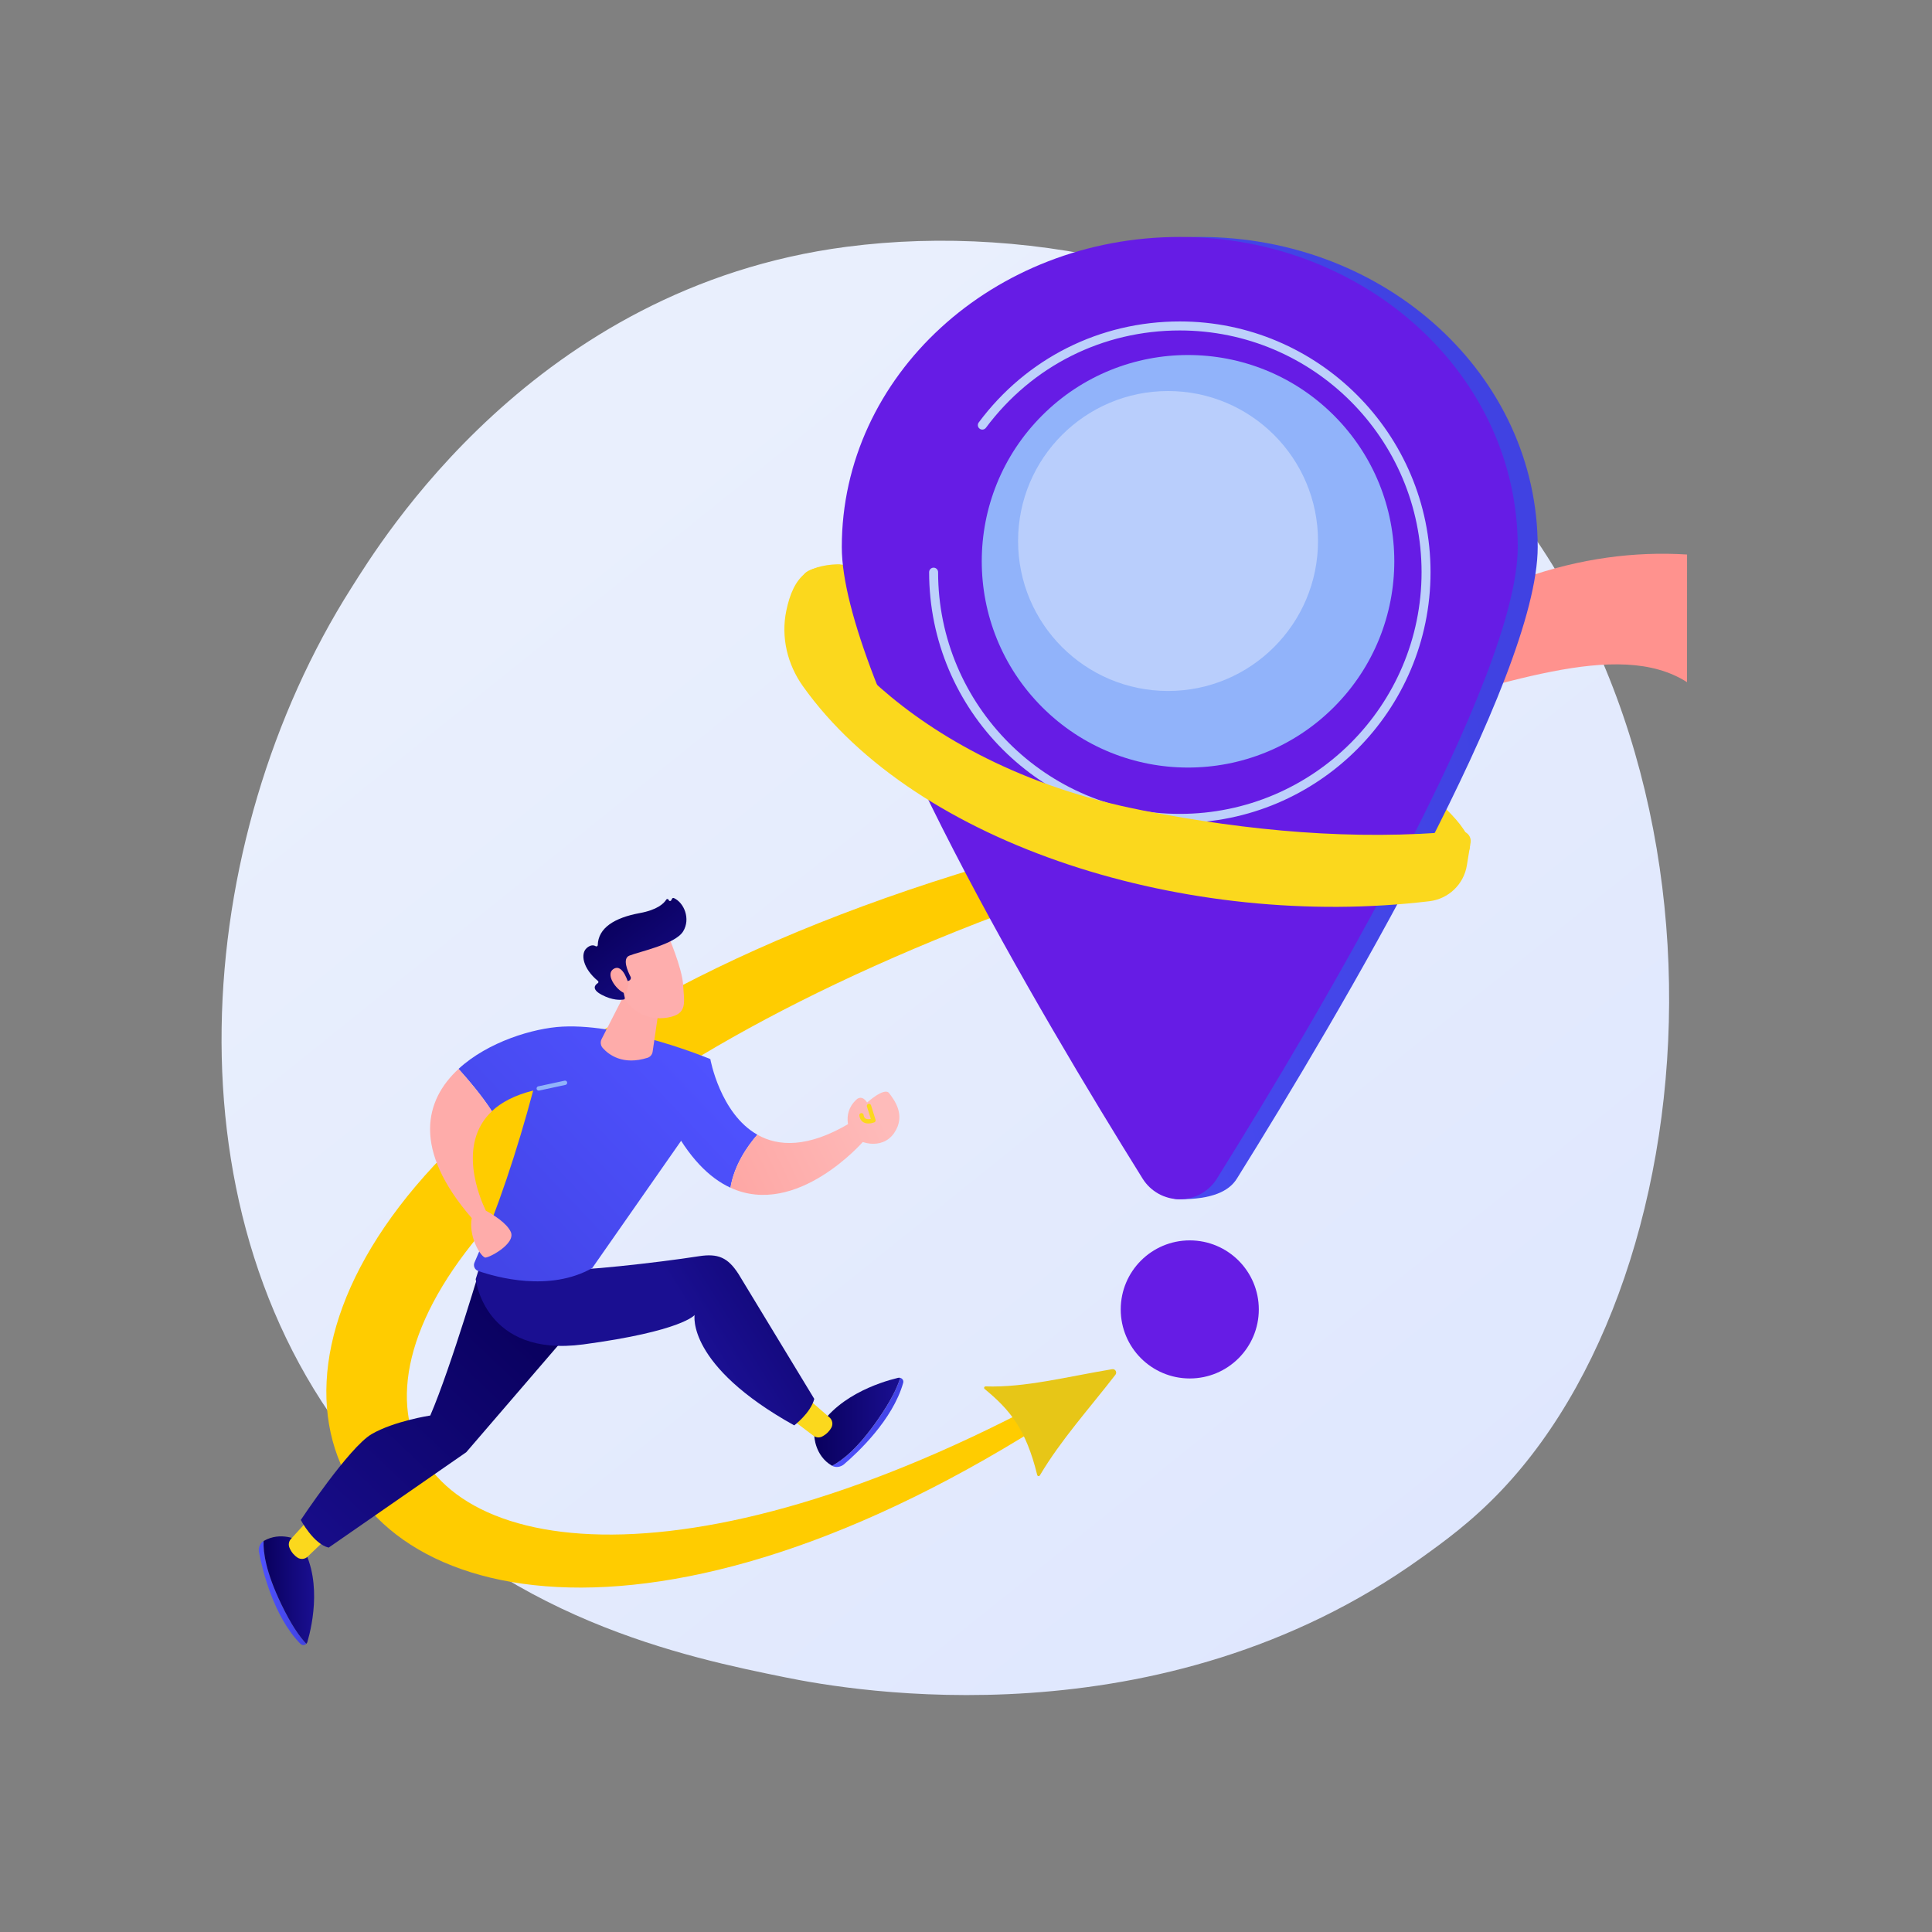 <svg width="45" height="45" viewBox="0 0 45 45" fill="none" xmlns="http://www.w3.org/2000/svg">
<rect x="0" y="0" width="45" height="45" fill="#808080" stroke="none"/>
<g clip-path="url(#clip0_82_4142)">
<path d="M34.969 34.716C34.277 35.445 33.622 35.915 33.104 36.287C27.02 40.652 19.821 39.38 18.291 39.069C16.032 38.61 11.664 37.723 8.507 34.01C3.73 28.392 4.474 19.542 8.179 13.7C8.857 12.631 12.437 6.7 19.713 5.749C24.117 5.173 29.251 6.334 32.968 9.448C40.771 15.986 40.216 29.193 34.969 34.716Z" fill="url(#paint0_linear_82_4142)"/>
<path d="M34.228 19.774C33.916 20.912 29.712 20.371 25.395 18.802C20.073 16.867 18.372 14.538 18.714 13.409C18.869 12.898 22.988 13.009 27.167 14.914C31.347 16.819 34.435 19.018 34.228 19.774Z" fill="#FBD81D"/>
<path d="M31.57 15.747C34.201 13.578 36.864 12.762 39.295 12.916L39.294 15.889C37.674 14.853 34.931 15.994 31.964 16.726L31.57 15.747Z" fill="#FF928E"/>
<path d="M24.068 19.842C-2.076 27 6.331 45.58 25.57 32.337L25.454 32C7.579 42.24 1.419 29.097 24.329 20.915L24.068 19.842Z" fill="#FFCC00"/>
<path d="M22.934 32.352C23.52 32.834 23.895 33.283 24.159 34.356C24.166 34.385 24.205 34.391 24.22 34.365C24.709 33.541 25.355 32.828 25.981 32.02C26.025 31.962 25.976 31.879 25.904 31.891C24.829 32.071 23.871 32.322 22.957 32.292C22.925 32.291 22.909 32.331 22.934 32.352Z" fill="#E7C617"/>
<path d="M16.545 24.668L15.604 26.116C16.041 26.969 16.528 27.44 17.014 27.664C17.101 27.133 17.412 26.691 17.64 26.429C16.771 25.936 16.545 24.668 16.545 24.668Z" fill="url(#paint1_linear_82_4142)"/>
<path d="M19.778 26.169C18.814 26.74 18.126 26.706 17.639 26.429C17.411 26.692 17.101 27.133 17.014 27.664C18.561 28.376 20.11 26.584 20.11 26.584L19.778 26.169Z" fill="url(#paint2_linear_82_4142)"/>
<path d="M19.83 26.417C19.83 26.417 19.57 25.964 19.944 25.615C19.944 25.615 20.065 25.478 20.197 25.68C20.197 25.68 20.6 25.314 20.71 25.462C20.82 25.609 21.112 25.973 20.827 26.389C20.539 26.809 19.957 26.622 19.83 26.417Z" fill="url(#paint3_linear_82_4142)"/>
<path d="M20.227 26.168C20.188 26.168 20.146 26.16 20.109 26.139C20.073 26.117 20.028 26.073 20.016 25.982C20.012 25.954 20.032 25.929 20.059 25.926C20.087 25.923 20.112 25.942 20.115 25.969C20.12 26.011 20.135 26.038 20.16 26.053C20.194 26.073 20.244 26.069 20.283 26.061L20.193 25.775C20.184 25.749 20.199 25.721 20.225 25.712C20.252 25.704 20.28 25.719 20.288 25.745L20.393 26.08C20.401 26.105 20.389 26.132 20.364 26.142C20.354 26.145 20.295 26.168 20.227 26.168Z" fill="#FBD81D"/>
<path d="M6.139 35.895C6.055 35.945 6.012 36.051 6.032 36.155C6.111 36.565 6.369 37.646 6.996 38.287C7.038 38.329 7.098 38.325 7.135 38.287C6.976 38.121 6.779 37.839 6.548 37.358C6.195 36.62 6.129 36.164 6.139 35.895Z" fill="url(#paint4_linear_82_4142)"/>
<path d="M6.95 35.879C6.95 35.879 6.545 35.659 6.142 35.892C6.141 35.893 6.141 35.894 6.14 35.894C6.13 36.164 6.195 36.62 6.549 37.358C6.779 37.838 6.976 38.121 7.135 38.287C7.147 38.275 7.156 38.259 7.161 38.241C7.279 37.831 7.528 36.694 6.95 35.879Z" fill="url(#paint5_linear_82_4142)"/>
<path d="M7.534 35.905L7.167 36.256C7.102 36.319 7.003 36.328 6.928 36.279C6.863 36.236 6.79 36.164 6.742 36.049C6.713 35.98 6.726 35.9 6.777 35.845L7.143 35.442C7.23 35.346 7.386 35.362 7.452 35.474L7.566 35.667C7.612 35.744 7.598 35.843 7.534 35.905Z" fill="#FBD81D"/>
<path d="M19.381 34.141C19.466 34.189 19.58 34.173 19.66 34.105C19.977 33.834 20.79 33.075 21.036 32.213C21.053 32.156 21.02 32.106 20.968 32.093C20.903 32.313 20.755 32.624 20.451 33.061C19.984 33.734 19.62 34.016 19.381 34.141Z" fill="url(#paint6_linear_82_4142)"/>
<path d="M18.967 33.444C18.967 33.444 18.975 33.904 19.377 34.139C19.378 34.14 19.38 34.14 19.381 34.141C19.62 34.016 19.983 33.734 20.45 33.061C20.754 32.624 20.903 32.313 20.968 32.093C20.952 32.089 20.934 32.088 20.915 32.093C20.501 32.193 19.389 32.538 18.967 33.444Z" fill="url(#paint7_linear_82_4142)"/>
<path d="M18.938 32.682L19.321 33.015C19.389 33.074 19.407 33.172 19.365 33.252C19.327 33.321 19.263 33.399 19.152 33.458C19.086 33.493 19.005 33.486 18.946 33.441L18.512 33.112C18.409 33.034 18.41 32.878 18.516 32.802L18.698 32.671C18.771 32.618 18.87 32.623 18.938 32.682Z" fill="#FBD81D"/>
<path d="M11.253 29.305C11.253 29.305 10.505 31.851 10.022 32.97C10.022 32.97 9.178 33.099 8.655 33.404C8.132 33.71 7.006 35.403 7.006 35.403C7.006 35.403 7.3 35.961 7.655 36.047L10.86 33.825L13.419 30.85L13.297 29.47L11.253 29.305Z" fill="url(#paint8_linear_82_4142)"/>
<path d="M11.299 29.097L11.08 29.794C11.08 29.794 11.28 31.622 13.585 31.314C15.889 31.005 16.179 30.629 16.179 30.629C16.179 30.629 15.979 31.797 18.499 33.2C18.499 33.2 18.882 32.911 18.966 32.583L17.2 29.672C16.954 29.291 16.727 29.19 16.278 29.26C15.286 29.415 13.429 29.617 13.148 29.569L11.299 29.097Z" fill="url(#paint9_linear_82_4142)"/>
<path d="M13.099 23.912C12.427 23.946 11.365 24.265 10.68 24.897C10.89 25.129 11.215 25.508 11.457 25.881C11.672 25.678 11.983 25.51 12.419 25.401C12.042 26.812 11.596 28.157 11.052 29.406C11.018 29.484 11.057 29.575 11.137 29.603C11.558 29.749 12.799 30.099 13.794 29.536L16 26.377C16.238 26.037 16.394 25.647 16.456 25.238L16.544 24.668C16.544 24.668 14.562 23.837 13.099 23.912Z" fill="url(#paint10_linear_82_4142)"/>
<path d="M11.897 28.693C11.801 28.482 11.473 28.284 11.316 28.199C11.18 27.918 10.636 26.654 11.458 25.882C11.216 25.508 10.892 25.13 10.681 24.897C9.89 25.625 9.6 26.77 10.988 28.372C10.912 28.766 11.159 29.226 11.293 29.29C11.354 29.32 12.024 28.975 11.897 28.693Z" fill="#FEACAA"/>
<path d="M12.548 25.402C12.525 25.402 12.504 25.386 12.499 25.363C12.493 25.336 12.511 25.309 12.537 25.303L13.151 25.171C13.178 25.165 13.204 25.182 13.21 25.209C13.216 25.236 13.199 25.263 13.172 25.269L12.559 25.401C12.555 25.402 12.552 25.402 12.548 25.402Z" fill="#91B3FA"/>
<path d="M14.589 23.073L14.013 24.201C13.978 24.27 13.988 24.354 14.04 24.411C14.179 24.567 14.509 24.819 15.082 24.638C15.146 24.618 15.191 24.563 15.201 24.497L15.351 23.472L14.589 23.073Z" fill="#FEACAA"/>
<path d="M15.551 21.763C15.551 21.763 15.889 22.539 15.912 22.947C15.935 23.355 16.023 23.619 15.551 23.701C15.08 23.783 14.683 23.549 14.468 23.142C14.468 23.142 14.131 22.517 14.206 22.261C14.282 22.004 15.551 21.763 15.551 21.763Z" fill="#FEAEAD"/>
<path d="M14.628 22.851L14.655 22.839C14.689 22.824 14.704 22.783 14.687 22.75C14.62 22.622 14.49 22.327 14.658 22.259C14.873 22.17 15.728 21.996 15.912 21.693C16.09 21.401 15.933 21.025 15.697 20.918C15.681 20.911 15.662 20.917 15.654 20.932L15.634 20.969C15.621 20.995 15.583 20.991 15.575 20.963C15.568 20.936 15.532 20.931 15.518 20.955C15.461 21.046 15.308 21.193 14.899 21.268C14.317 21.375 13.933 21.611 13.923 22.013C13.923 22.038 13.896 22.052 13.874 22.039C13.831 22.013 13.762 22.001 13.67 22.078C13.511 22.212 13.576 22.56 13.926 22.847C13.943 22.86 13.943 22.887 13.925 22.898C13.861 22.939 13.767 23.038 14.012 23.169C14.265 23.304 14.455 23.293 14.527 23.281C14.546 23.278 14.557 23.261 14.553 23.243L14.476 22.89C14.471 22.87 14.486 22.851 14.507 22.851L14.628 22.851Z" fill="url(#paint11_linear_82_4142)"/>
<path d="M14.643 22.925C14.643 22.925 14.514 22.429 14.292 22.568C14.07 22.707 14.408 23.124 14.586 23.142L14.643 22.925Z" fill="url(#paint12_linear_82_4142)"/>
<path d="M27.712 32.107C28.6 32.107 29.32 31.387 29.32 30.499C29.32 29.611 28.6 28.891 27.712 28.891C26.824 28.891 26.104 29.611 26.104 30.499C26.104 31.387 26.824 32.107 27.712 32.107Z" fill="#661CE5"/>
<path d="M35.816 12.741C35.816 15.8 31.209 23.604 28.809 27.453C28.623 27.752 28.222 27.933 27.479 27.933C27.127 27.933 27.265 27.751 27.079 27.453C24.679 23.603 20.072 15.8 20.072 12.741C20.072 8.752 23.597 5.519 27.944 5.519C32.292 5.519 35.816 8.752 35.816 12.741Z" fill="url(#paint13_linear_82_4142)"/>
<path d="M35.351 12.741C35.351 15.8 30.744 23.604 28.344 27.453C28.158 27.752 27.831 27.933 27.479 27.933C27.127 27.933 26.8 27.751 26.614 27.453C24.214 23.603 19.607 15.8 19.607 12.741C19.607 8.752 23.132 5.519 27.479 5.519C31.827 5.519 35.351 8.752 35.351 12.741Z" fill="#661CE5"/>
<path d="M31.069 16.471C32.945 14.594 32.945 11.552 31.069 9.676C29.192 7.8 26.151 7.8 24.274 9.676C22.398 11.552 22.398 14.594 24.274 16.471C26.151 18.347 29.192 18.347 31.069 16.471Z" fill="#91B3FA"/>
<path opacity="0.36" d="M27.206 16.094C29.135 16.094 30.699 14.53 30.699 12.601C30.699 10.672 29.135 9.108 27.206 9.108C25.277 9.108 23.713 10.672 23.713 12.601C23.713 14.53 25.277 16.094 27.206 16.094Z" fill="white"/>
<path d="M27.48 19.167C24.26 19.167 21.641 16.547 21.641 13.327C21.641 13.269 21.688 13.222 21.745 13.222C21.803 13.222 21.85 13.269 21.85 13.327C21.85 16.432 24.376 18.957 27.48 18.957C30.585 18.957 33.111 16.432 33.111 13.327C33.111 10.222 30.585 7.697 27.48 7.697C25.685 7.697 24.039 8.523 22.964 9.964C22.93 10.01 22.864 10.02 22.818 9.985C22.771 9.951 22.762 9.885 22.797 9.839C23.911 8.344 25.618 7.487 27.48 7.487C30.7 7.487 33.32 10.107 33.32 13.327C33.32 16.547 30.7 19.167 27.48 19.167Z" fill="#BDD0FB"/>
<path d="M18.767 13.344C18.527 13.529 18.395 13.835 18.314 14.227C18.187 14.838 18.338 15.472 18.7 15.981C21.347 19.708 27.68 21.665 33.295 20.991C33.739 20.937 34.094 20.598 34.166 20.157L34.253 19.626C34.277 19.477 34.154 19.345 34.004 19.358C31.52 19.584 29.078 19.354 26.639 18.881C20.951 17.78 18.588 14.133 18.828 13.58C18.858 13.511 18.896 13.437 18.958 13.393C19.118 13.281 19.397 13.181 19.632 13.144C19.302 13.131 18.949 13.204 18.767 13.344Z" fill="#FBD81D"/>
</g>
<defs>
<linearGradient id="paint0_linear_82_4142" x1="43.261" y1="49.479" x2="13.119" y2="12.045" gradientUnits="userSpaceOnUse">
<stop stop-color="#DAE3FE"/>
<stop offset="1" stop-color="#E9EFFD"/>
</linearGradient>
<linearGradient id="paint1_linear_82_4142" x1="17.374" y1="25.601" x2="11.146" y2="31.52" gradientUnits="userSpaceOnUse">
<stop stop-color="#4F52FF"/>
<stop offset="1" stop-color="#4042E2"/>
</linearGradient>
<linearGradient id="paint2_linear_82_4142" x1="20.483" y1="25.907" x2="13.411" y2="29.333" gradientUnits="userSpaceOnUse">
<stop stop-color="#FEBBBA"/>
<stop offset="1" stop-color="#FF928E"/>
</linearGradient>
<linearGradient id="paint3_linear_82_4142" x1="20.516" y1="25.977" x2="13.444" y2="29.403" gradientUnits="userSpaceOnUse">
<stop stop-color="#FEBBBA"/>
<stop offset="1" stop-color="#FF928E"/>
</linearGradient>
<linearGradient id="paint4_linear_82_4142" x1="6.027" y1="37.106" x2="7.135" y2="37.106" gradientUnits="userSpaceOnUse">
<stop stop-color="#4F52FF"/>
<stop offset="1" stop-color="#4042E2"/>
</linearGradient>
<linearGradient id="paint5_linear_82_4142" x1="6.139" y1="37.036" x2="7.317" y2="37.036" gradientUnits="userSpaceOnUse">
<stop stop-color="#09005D"/>
<stop offset="1" stop-color="#1A0F91"/>
</linearGradient>
<linearGradient id="paint6_linear_82_4142" x1="19.381" y1="33.131" x2="21.041" y2="33.131" gradientUnits="userSpaceOnUse">
<stop stop-color="#4F52FF"/>
<stop offset="1" stop-color="#4042E2"/>
</linearGradient>
<linearGradient id="paint7_linear_82_4142" x1="18.967" y1="33.115" x2="20.968" y2="33.115" gradientUnits="userSpaceOnUse">
<stop stop-color="#09005D"/>
<stop offset="1" stop-color="#1A0F91"/>
</linearGradient>
<linearGradient id="paint8_linear_82_4142" x1="12.205" y1="30.359" x2="6.176" y2="36.69" gradientUnits="userSpaceOnUse">
<stop stop-color="#09005D"/>
<stop offset="1" stop-color="#1A0F91"/>
</linearGradient>
<linearGradient id="paint9_linear_82_4142" x1="19.719" y1="28.122" x2="15.965" y2="30.479" gradientUnits="userSpaceOnUse">
<stop stop-color="#09005D"/>
<stop offset="1" stop-color="#1A0F91"/>
</linearGradient>
<linearGradient id="paint10_linear_82_4142" x1="15.742" y1="23.885" x2="9.514" y2="29.804" gradientUnits="userSpaceOnUse">
<stop stop-color="#4F52FF"/>
<stop offset="1" stop-color="#4042E2"/>
</linearGradient>
<linearGradient id="paint11_linear_82_4142" x1="14.261" y1="21.276" x2="16.061" y2="23.593" gradientUnits="userSpaceOnUse">
<stop stop-color="#09005D"/>
<stop offset="1" stop-color="#1A0F91"/>
</linearGradient>
<linearGradient id="paint12_linear_82_4142" x1="15.383" y1="22.133" x2="13.45" y2="23.612" gradientUnits="userSpaceOnUse">
<stop stop-color="#FEBBBA"/>
<stop offset="1" stop-color="#FF928E"/>
</linearGradient>
<linearGradient id="paint13_linear_82_4142" x1="14.423" y1="19.615" x2="34.402" y2="15.176" gradientUnits="userSpaceOnUse">
<stop stop-color="#4F52FF"/>
<stop offset="1" stop-color="#4042E2"/>
</linearGradient>
<clipPath id="clip0_82_4142">
<rect width="45" height="45" fill="white"/>
</clipPath>
</defs>
</svg>
